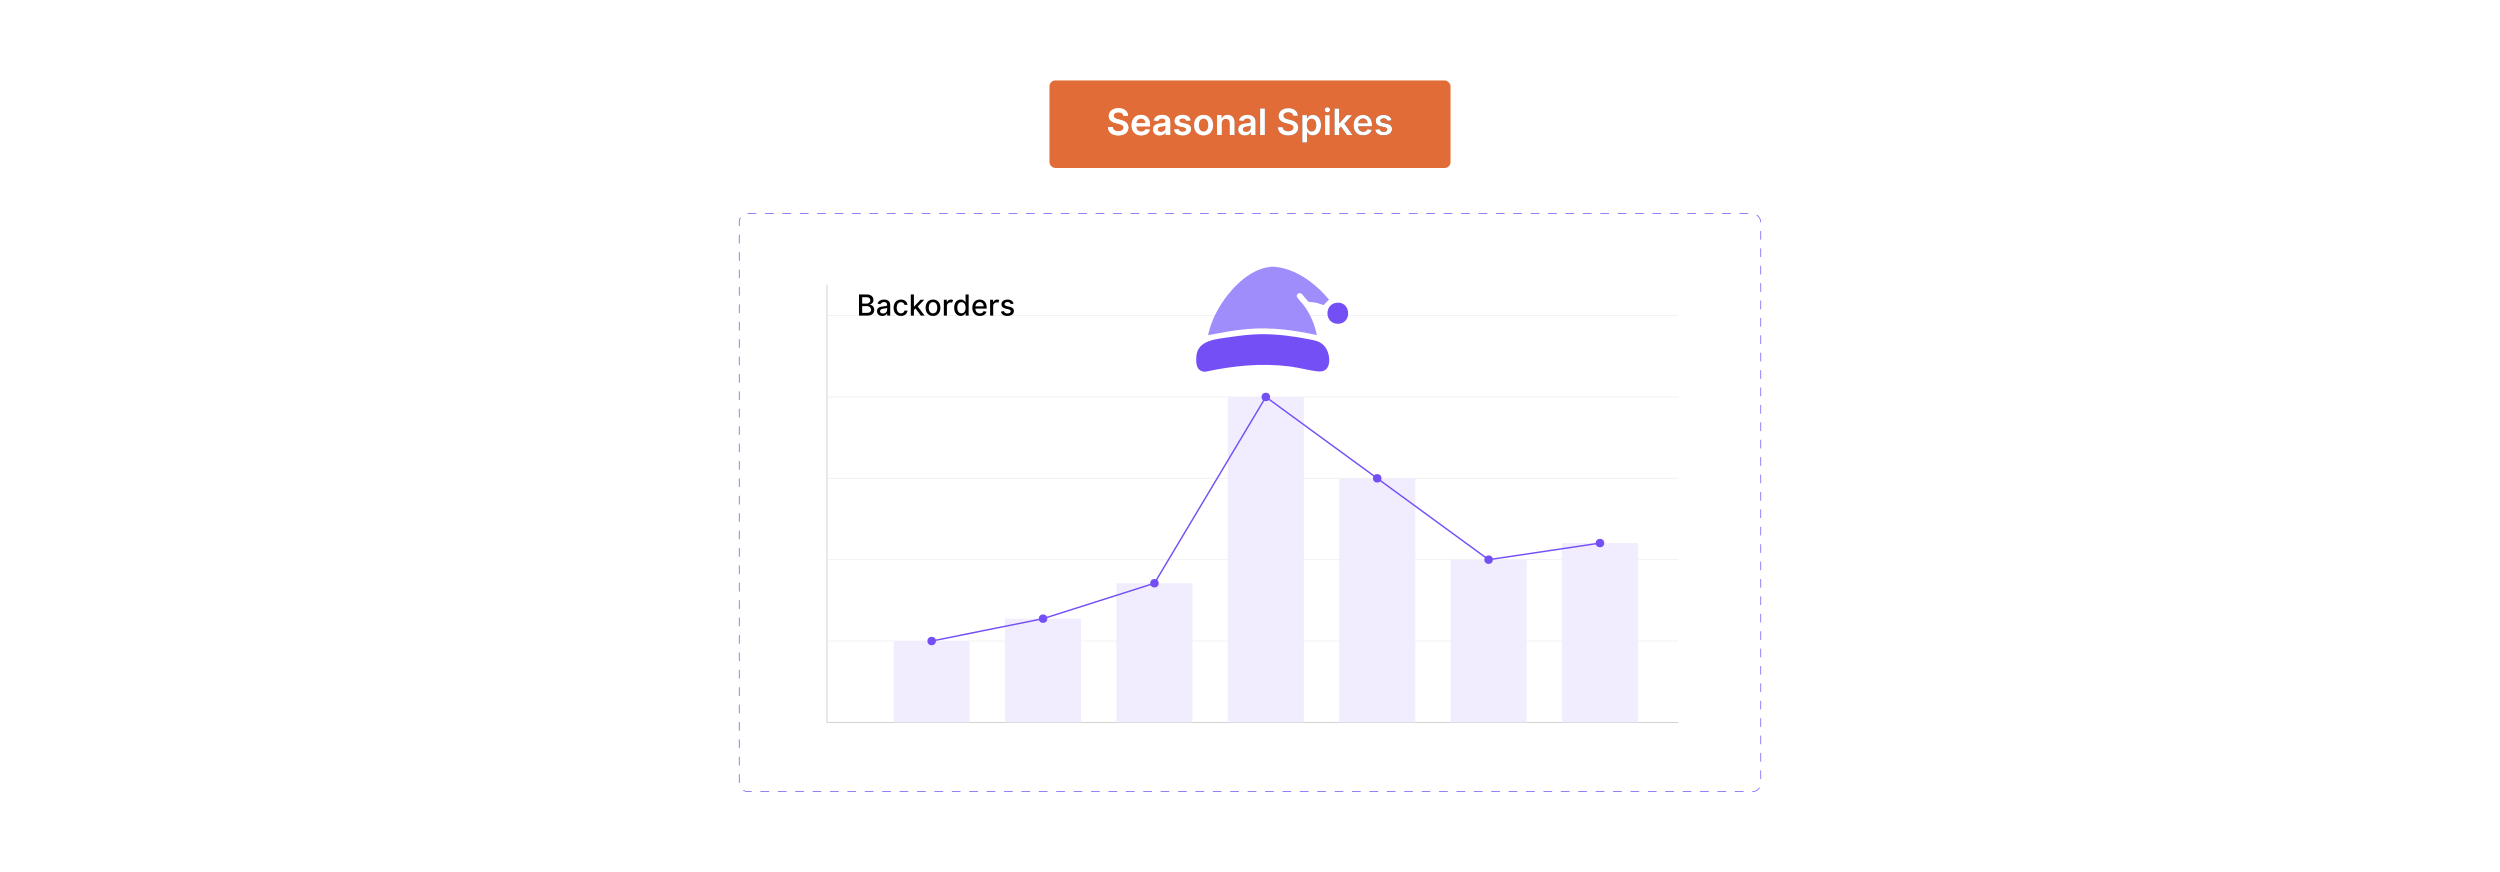 <?xml version="1.0" encoding="UTF-8"?>
<svg id="Layer_1" data-name="Layer 1" xmlns="http://www.w3.org/2000/svg" xmlns:xlink="http://www.w3.org/1999/xlink" viewBox="0 0 860 300">
  <defs>
    <linearGradient id="linear-gradient" x1="381.182" y1="42.944" x2="478.878" y2="42.944" gradientUnits="userSpaceOnUse">
      <stop offset="0" stop-color="#fff"/>
      <stop offset="1" stop-color="#000"/>
    </linearGradient>
  </defs>
  <rect y="0" width="860" height="300" fill="#fff"/>
  <g>
    <g>
      <rect x="254.301" y="73.483" width="351.398" height="198.841" rx="2.881" ry="2.881" fill="#fff"/>
      <rect x="254.301" y="73.483" width="351.398" height="198.841" rx="2.881" ry="2.881" fill="none" stroke="#744ff6" stroke-dasharray="2.993 2.993" stroke-miterlimit="10" stroke-width=".25"/>
    </g>
    <line x1="284.477" y1="97.912" x2="284.477" y2="248.5" fill="#fff" stroke="#c1c1c1" stroke-miterlimit="10" stroke-width=".25"/>
    <line x1="577.345" y1="248.5" x2="284.477" y2="248.5" fill="#fff" stroke="#c1c1c1" stroke-miterlimit="10" stroke-width=".25"/>
    <line x1="577.345" y1="220.515" x2="284.477" y2="220.515" fill="#fff" stroke="#ededed" stroke-miterlimit="10" stroke-width=".25"/>
    <line x1="577.345" y1="192.53" x2="284.477" y2="192.53" fill="#fff" stroke="#ededed" stroke-miterlimit="10" stroke-width=".25"/>
    <line x1="577.345" y1="164.546" x2="284.477" y2="164.546" fill="#fff" stroke="#ededed" stroke-miterlimit="10" stroke-width=".25"/>
    <line x1="577.345" y1="136.561" x2="284.477" y2="136.561" fill="#fff" stroke="#ededed" stroke-miterlimit="10" stroke-width=".25"/>
    <line x1="577.345" y1="108.577" x2="284.477" y2="108.577" fill="#fff" stroke="#ededed" stroke-miterlimit="10" stroke-width=".25"/>
    <rect x="307.399" y="220.515" width="26.187" height="27.985" fill="#f2edfe"/>
    <rect x="345.716" y="212.82" width="26.187" height="35.679" fill="#f2edfe"/>
    <rect x="384.033" y="200.634" width="26.187" height="47.865" fill="#f2edfe"/>
    <rect x="422.35" y="136.561" width="26.187" height="111.938" fill="#f2edfe"/>
    <rect x="460.667" y="164.546" width="26.187" height="83.954" fill="#f2edfe"/>
    <rect x="498.983" y="192.53" width="26.187" height="55.969" fill="#f2edfe"/>
    <rect x="537.3" y="186.821" width="26.187" height="61.678" fill="#f2edfe"/>
    <polyline points="320.493 220.515 358.809 212.82 397.126 200.634 435.443 136.561 473.76 164.546 512.077 192.53 550.394 186.821" fill="none" stroke="#744ff6" stroke-linecap="round" stroke-linejoin="round" stroke-width=".5"/>
    <circle cx="320.493" cy="220.515" r="1.462" fill="#744ff6"/>
    <circle cx="358.809" cy="212.82" r="1.462" fill="#744ff6"/>
    <circle cx="435.443" cy="136.561" r="1.462" fill="#744ff6"/>
    <circle cx="397.126" cy="200.634" r="1.462" fill="#744ff6"/>
    <circle cx="550.394" cy="186.821" r="1.462" fill="#744ff6"/>
    <circle cx="512.077" cy="192.53" r="1.462" fill="#744ff6"/>
    <circle cx="473.76" cy="164.546" r="1.462" fill="#744ff6"/>
    <g>
      <path d="M438.383,91.748c4.561.406,8.794,2.456,12.403,5.167,2.348,1.764,4.509,3.881,6.389,6.133l-1.901,1.914c-.931-.334-1.87-.699-2.849-.875-.793-.143-1.58-.126-2.36-.308l-2.224-2.646c-.701-.633-1.881-.164-1.752.819.066.507,1.754,2.21,2.201,2.789,2.373,3.073,3.937,6.725,4.709,10.534-7.864-1.744-15.88-2.772-23.954-2.085-4.523.385-8.998,1.285-13.456,2.087.373-1.732.925-3.486,1.591-5.132,3.005-7.43,11.123-17.497,19.627-18.289l.184-.107h1.392Z" fill="#a08dfc"/>
      <path d="M433.835,114.961c5.424-.054,11.191.69,16.5,1.76,2.19.441,3.884.663,5.393,2.493,2.065,2.504,2.636,8.951-2.075,8.563-3.068-.253-6.687-1.303-9.892-1.707-9.982-1.259-19.455-.26-29.231,1.825-3.169-.196-3.195-3.102-2.945-5.607.537-5.372,7.195-5.675,11.329-6.298,3.599-.542,7.272-.992,10.92-1.028Z" fill="#744ff6"/>
      <path d="M459.583,104.177c5.448-.858,5.726,7.906-.018,7.148-3.838-.506-3.949-6.523.018-7.148Z" fill="#744ff6"/>
    </g>
    <g>
      <path d="M295.493,101.296h2.667c1.55,0,2.297.835,2.297,1.912,0,.91-.558,1.365-1.227,1.536v.071c.722.039,1.511.676,1.511,1.803,0,1.116-.764,1.959-2.457,1.959h-2.791v-7.281ZM298.063,104.445c.739,0,1.315-.447,1.315-1.151,0-.605-.416-1.063-1.287-1.063h-1.5v2.215h1.472ZM298.177,107.635c1.056,0,1.472-.459,1.472-1.07,0-.693-.551-1.262-1.433-1.262h-1.625v2.332h1.586Z"/>
      <path d="M301.692,107.034c0-1.241,1.06-1.512,2.094-1.632.981-.114,1.379-.107,1.379-.494v-.025c0-.618-.352-.978-1.038-.978-.715,0-1.113.373-1.269.761l-1-.228c.356-.995,1.266-1.394,2.254-1.394.867,0,2.119.316,2.119,1.905v3.627h-1.038v-.747h-.043c-.203.409-.711.868-1.614.868-1.038,0-1.845-.591-1.845-1.664ZM305.169,106.607v-.704c-.153.153-.97.245-1.315.292-.615.081-1.12.284-1.12.853,0,.526.434.797,1.035.797.885,0,1.4-.591,1.4-1.237Z"/>
      <path d="M307.396,105.871c0-1.667.996-2.826,2.535-2.826,1.241,0,2.14.732,2.254,1.835h-1.035c-.114-.513-.526-.94-1.202-.94-.889,0-1.479.736-1.479,1.906,0,1.19.58,1.941,1.479,1.941.608,0,1.066-.349,1.202-.94h1.035c-.117,1.063-.953,1.839-2.244,1.839-1.585,0-2.545-1.17-2.545-2.816Z"/>
      <path d="M313.32,101.296h1.063v4.131h.092l2.176-2.311h1.273l-2.211,2.343,2.361,3.118h-1.305l-1.855-2.468-.53.53v1.938h-1.063v-7.281Z"/>
      <path d="M318.412,105.871c0-1.699,1.006-2.826,2.545-2.826s2.546,1.127,2.546,2.826c0,1.69-1.006,2.816-2.546,2.816s-2.545-1.127-2.545-2.816ZM322.429,105.868c0-1.046-.469-1.935-1.468-1.935-1.006,0-1.476.889-1.476,1.935,0,1.049.469,1.927,1.476,1.927.999,0,1.468-.878,1.468-1.927Z"/>
      <path d="M324.68,103.116h1.027v.867h.057c.199-.587.74-.949,1.387-.949.299,0,.533.078.715.199l-.341.889c-.128-.064-.288-.106-.495-.106-.736,0-1.287.516-1.287,1.227v3.335h-1.063v-5.461Z"/>
      <path d="M328.227,105.857c0-1.77.97-2.812,2.29-2.812,1.017,0,1.379.618,1.571.956h.064v-2.705h1.063v7.281h-1.038v-.85h-.089c-.192.348-.583.956-1.579.956-1.326,0-2.282-1.06-2.282-2.826ZM332.17,105.847c0-1.142-.498-1.898-1.426-1.898-.96,0-1.443.814-1.443,1.898,0,1.095.494,1.931,1.443,1.931.917,0,1.426-.782,1.426-1.931Z"/>
      <path d="M334.477,105.882c0-1.678,1.002-2.837,2.524-2.837,1.237,0,2.417.771,2.417,2.745v.376h-3.882c.028,1.053.64,1.643,1.55,1.643.604,0,1.066-.263,1.258-.778l1.006.182c-.242.889-1.085,1.476-2.275,1.476-1.611,0-2.599-1.109-2.599-2.806ZM338.377,105.37c-.004-.836-.544-1.447-1.369-1.447-.864,0-1.425.672-1.468,1.447h2.837Z"/>
      <path d="M340.596,103.116h1.027v.867h.057c.199-.587.74-.949,1.387-.949.299,0,.533.078.715.199l-.341.889c-.128-.064-.288-.106-.495-.106-.736,0-1.287.516-1.287,1.227v3.335h-1.063v-5.461Z"/>
      <path d="M347.709,104.62c-.124-.366-.43-.732-1.091-.732-.605,0-1.06.299-1.056.718-.003.37.256.572.857.715l.868.199c1.002.231,1.493.707,1.493,1.478,0,.988-.914,1.69-2.233,1.69-1.227,0-2.03-.544-2.208-1.512l1.028-.156c.128.537.537.81,1.173.81.697,0,1.148-.33,1.148-.754,0-.341-.245-.575-.771-.693l-.924-.202c-1.024-.228-1.493-.743-1.493-1.519,0-.967.875-1.617,2.108-1.617,1.18,0,1.845.555,2.065,1.404l-.963.171Z"/>
    </g>
    <g>
      <rect x="361.017" y="27.676" width="137.967" height="30.111" rx="2.022" ry="2.022" fill="#e16c37"/>
      <g>
        <g>
          <path d="M384.738,38.608c-1.03,0-1.643.501-1.647,1.185-.009.759.799,1.075,1.545,1.252l.853.213c1.368.324,2.668,1.044,2.673,2.62-.004,1.603-1.27,2.691-3.45,2.691-2.118,0-3.464-1.017-3.53-2.824h1.621c.067.955.866,1.417,1.896,1.417,1.075,0,1.812-.519,1.816-1.296-.005-.706-.653-1.013-1.634-1.261l-1.035-.266c-1.496-.387-2.424-1.137-2.424-2.442-.004-1.607,1.43-2.682,3.339-2.682,1.935,0,3.246,1.088,3.277,2.624h-1.585c-.084-.773-.732-1.23-1.714-1.23Z" fill="url(#linear-gradient)"/>
          <path d="M389.274,43.062c0-2.105,1.274-3.539,3.228-3.539,1.679,0,3.117,1.052,3.117,3.446v.493h-4.751c.013,1.168.702,1.852,1.741,1.852.692,0,1.226-.302,1.443-.879l1.501.169c-.284,1.185-1.377,1.963-2.966,1.963-2.056,0-3.312-1.363-3.312-3.503ZM394.079,42.378c-.009-.928-.631-1.603-1.554-1.603-.959,0-1.603.732-1.652,1.603h3.206Z" fill="url(#linear-gradient)"/>
          <path d="M396.668,44.519c0-1.537,1.265-1.932,2.588-2.074,1.204-.129,1.688-.151,1.688-.613v-.027c0-.67-.409-1.052-1.154-1.052-.786,0-1.239.4-1.399.866l-1.501-.213c.355-1.243,1.456-1.883,2.891-1.883,1.301,0,2.771.542,2.771,2.345v4.564h-1.545v-.937h-.053c-.293.573-.933,1.075-2.002,1.075-1.301,0-2.282-.71-2.282-2.051ZM400.949,43.985v-.804c-.208.169-1.052.275-1.474.333-.719.102-1.257.36-1.257.977,0,.59.48.897,1.15.897.968,0,1.581-.644,1.581-1.403Z" fill="url(#linear-gradient)"/>
          <path d="M408.107,41.574c-.124-.448-.515-.853-1.256-.853-.67,0-1.181.32-1.177.782-.004.395.271.635.963.79l1.164.248c1.288.28,1.914.875,1.918,1.847-.004,1.292-1.208,2.176-2.913,2.176-1.674,0-2.727-.742-2.926-1.994l1.567-.151c.138.612.617.932,1.355.932.764,0,1.27-.351,1.27-.817,0-.386-.293-.64-.919-.777l-1.163-.245c-1.31-.271-1.923-.928-1.919-1.922-.004-1.261,1.115-2.069,2.757-2.069,1.599,0,2.522.737,2.744,1.892l-1.465.16Z" fill="url(#linear-gradient)"/>
          <path d="M410.763,43.049c0-2.114,1.27-3.526,3.268-3.526s3.268,1.412,3.268,3.526c0,2.109-1.27,3.517-3.268,3.517s-3.268-1.408-3.268-3.517ZM415.67,43.044c0-1.248-.542-2.247-1.63-2.247-1.105,0-1.647.999-1.647,2.247s.541,2.234,1.647,2.234c1.088,0,1.63-.986,1.63-2.234Z" fill="url(#linear-gradient)"/>
          <path d="M420.276,46.432h-1.607v-6.82h1.537v1.159h.08c.31-.759,1.012-1.248,2.033-1.248,1.408,0,2.34.933,2.336,2.566v4.343h-1.607v-4.094c0-.911-.498-1.456-1.328-1.456-.848,0-1.443.568-1.443,1.554v3.996Z" fill="url(#linear-gradient)"/>
          <path d="M425.983,44.519c0-1.537,1.265-1.932,2.588-2.074,1.204-.129,1.688-.151,1.688-.613v-.027c0-.67-.409-1.052-1.154-1.052-.786,0-1.239.4-1.399.866l-1.501-.213c.355-1.243,1.456-1.883,2.891-1.883,1.301,0,2.771.542,2.771,2.345v4.564h-1.545v-.937h-.053c-.293.573-.933,1.075-2.002,1.075-1.301,0-2.282-.71-2.282-2.051ZM430.264,43.985v-.804c-.208.169-1.052.275-1.474.333-.719.102-1.257.36-1.257.977,0,.59.48.897,1.15.897.968,0,1.581-.644,1.581-1.403Z" fill="url(#linear-gradient)"/>
          <path d="M435.104,46.432h-1.607v-9.094h1.607v9.094Z" fill="url(#linear-gradient)"/>
          <path d="M443.168,38.608c-1.03,0-1.643.501-1.647,1.185-.009.759.8,1.075,1.545,1.252l.853.213c1.368.324,2.669,1.044,2.674,2.62-.005,1.603-1.27,2.691-3.45,2.691-2.118,0-3.464-1.017-3.53-2.824h1.621c.066.955.865,1.417,1.895,1.417,1.074,0,1.812-.519,1.816-1.296-.005-.706-.653-1.013-1.634-1.261l-1.035-.266c-1.496-.387-2.424-1.137-2.424-2.442-.005-1.607,1.43-2.682,3.339-2.682,1.935,0,3.246,1.088,3.276,2.624h-1.585c-.084-.773-.732-1.23-1.714-1.23Z" fill="url(#linear-gradient)"/>
          <path d="M447.997,39.612h1.58v1.128h.094c.244-.493.746-1.217,1.949-1.217,1.576,0,2.815,1.234,2.815,3.508,0,2.247-1.204,3.522-2.811,3.522-1.173,0-1.701-.697-1.954-1.195h-.066v3.632h-1.607v-9.378ZM451.176,45.233c1.062,0,1.621-.933,1.621-2.211,0-1.27-.551-2.18-1.621-2.18-1.034,0-1.603.857-1.603,2.18s.577,2.211,1.603,2.211Z" fill="url(#linear-gradient)"/>
          <path d="M455.693,37.773c0-.484.418-.875.933-.875.511,0,.929.391.929.875,0,.479-.418.871-.929.871-.515,0-.933-.391-.933-.871ZM455.818,39.612h1.607v6.82h-1.607v-6.82Z" fill="url(#linear-gradient)"/>
          <path d="M459.082,37.338h1.607v5.013h.11l2.451-2.74h1.879l-2.643,2.944,2.798,3.877h-1.923l-2.087-2.917-.586.626v2.291h-1.607v-9.094Z" fill="url(#linear-gradient)"/>
          <path d="M465.627,43.062c0-2.105,1.274-3.539,3.228-3.539,1.679,0,3.117,1.052,3.117,3.446v.493h-4.751c.014,1.168.701,1.852,1.74,1.852.693,0,1.226-.302,1.443-.879l1.501.169c-.284,1.185-1.377,1.963-2.966,1.963-2.057,0-3.312-1.363-3.312-3.503ZM470.431,42.378c-.009-.928-.63-1.603-1.554-1.603-.959,0-1.603.732-1.652,1.603h3.206Z" fill="url(#linear-gradient)"/>
          <path d="M477.266,41.574c-.124-.448-.515-.853-1.257-.853-.67,0-1.181.32-1.177.782-.004.395.272.635.964.79l1.163.248c1.288.28,1.914.875,1.919,1.847-.005,1.292-1.208,2.176-2.913,2.176-1.674,0-2.727-.742-2.926-1.994l1.567-.151c.138.612.617.932,1.353.932.764,0,1.27-.351,1.27-.817,0-.386-.293-.64-.919-.777l-1.164-.245c-1.31-.271-1.923-.928-1.918-1.922-.005-1.261,1.114-2.069,2.758-2.069,1.599,0,2.522.737,2.744,1.892l-1.466.16Z" fill="url(#linear-gradient)"/>
        </g>
        <g>
          <path d="M384.738,38.608c-1.03,0-1.643.501-1.647,1.185-.009.759.799,1.075,1.545,1.252l.853.213c1.368.324,2.668,1.044,2.673,2.62-.004,1.603-1.27,2.691-3.45,2.691-2.118,0-3.464-1.017-3.53-2.824h1.621c.067.955.866,1.417,1.896,1.417,1.075,0,1.812-.519,1.816-1.296-.005-.706-.653-1.013-1.634-1.261l-1.035-.266c-1.496-.387-2.424-1.137-2.424-2.442-.004-1.607,1.43-2.682,3.339-2.682,1.935,0,3.246,1.088,3.277,2.624h-1.585c-.084-.773-.732-1.23-1.714-1.23Z" fill="#fff"/>
          <path d="M389.274,43.062c0-2.105,1.274-3.539,3.228-3.539,1.679,0,3.117,1.052,3.117,3.446v.493h-4.751c.013,1.168.702,1.852,1.741,1.852.692,0,1.226-.302,1.443-.879l1.501.169c-.284,1.185-1.377,1.963-2.966,1.963-2.056,0-3.312-1.363-3.312-3.503ZM394.079,42.378c-.009-.928-.631-1.603-1.554-1.603-.959,0-1.603.732-1.652,1.603h3.206Z" fill="#fff"/>
          <path d="M396.668,44.519c0-1.537,1.265-1.932,2.588-2.074,1.204-.129,1.688-.151,1.688-.613v-.027c0-.67-.409-1.052-1.154-1.052-.786,0-1.239.4-1.399.866l-1.501-.213c.355-1.243,1.456-1.883,2.891-1.883,1.301,0,2.771.542,2.771,2.345v4.564h-1.545v-.937h-.053c-.293.573-.933,1.075-2.002,1.075-1.301,0-2.282-.71-2.282-2.051ZM400.949,43.985v-.804c-.208.169-1.052.275-1.474.333-.719.102-1.257.36-1.257.977,0,.59.48.897,1.15.897.968,0,1.581-.644,1.581-1.403Z" fill="#fff"/>
          <path d="M408.107,41.574c-.124-.448-.515-.853-1.256-.853-.67,0-1.181.32-1.177.782-.004.395.271.635.963.79l1.164.248c1.288.28,1.914.875,1.918,1.847-.004,1.292-1.208,2.176-2.913,2.176-1.674,0-2.727-.742-2.926-1.994l1.567-.151c.138.612.617.932,1.355.932.764,0,1.27-.351,1.27-.817,0-.386-.293-.64-.919-.777l-1.163-.245c-1.31-.271-1.923-.928-1.919-1.922-.004-1.261,1.115-2.069,2.757-2.069,1.599,0,2.522.737,2.744,1.892l-1.465.16Z" fill="#fff"/>
          <path d="M410.763,43.049c0-2.114,1.27-3.526,3.268-3.526s3.268,1.412,3.268,3.526c0,2.109-1.27,3.517-3.268,3.517s-3.268-1.408-3.268-3.517ZM415.67,43.044c0-1.248-.542-2.247-1.63-2.247-1.105,0-1.647.999-1.647,2.247s.541,2.234,1.647,2.234c1.088,0,1.63-.986,1.63-2.234Z" fill="#fff"/>
          <path d="M420.276,46.432h-1.607v-6.82h1.537v1.159h.08c.31-.759,1.012-1.248,2.033-1.248,1.408,0,2.34.933,2.336,2.566v4.343h-1.607v-4.094c0-.911-.498-1.456-1.328-1.456-.848,0-1.443.568-1.443,1.554v3.996Z" fill="#fff"/>
          <path d="M425.983,44.519c0-1.537,1.265-1.932,2.588-2.074,1.204-.129,1.688-.151,1.688-.613v-.027c0-.67-.409-1.052-1.154-1.052-.786,0-1.239.4-1.399.866l-1.501-.213c.355-1.243,1.456-1.883,2.891-1.883,1.301,0,2.771.542,2.771,2.345v4.564h-1.545v-.937h-.053c-.293.573-.933,1.075-2.002,1.075-1.301,0-2.282-.71-2.282-2.051ZM430.264,43.985v-.804c-.208.169-1.052.275-1.474.333-.719.102-1.257.36-1.257.977,0,.59.48.897,1.15.897.968,0,1.581-.644,1.581-1.403Z" fill="#fff"/>
          <path d="M435.104,46.432h-1.607v-9.094h1.607v9.094Z" fill="#fff"/>
          <path d="M443.168,38.608c-1.03,0-1.643.501-1.647,1.185-.009.759.8,1.075,1.545,1.252l.853.213c1.368.324,2.669,1.044,2.674,2.62-.005,1.603-1.27,2.691-3.45,2.691-2.118,0-3.464-1.017-3.53-2.824h1.621c.066.955.865,1.417,1.895,1.417,1.074,0,1.812-.519,1.816-1.296-.005-.706-.653-1.013-1.634-1.261l-1.035-.266c-1.496-.387-2.424-1.137-2.424-2.442-.005-1.607,1.43-2.682,3.339-2.682,1.935,0,3.246,1.088,3.276,2.624h-1.585c-.084-.773-.732-1.23-1.714-1.23Z" fill="#fff"/>
          <path d="M447.997,39.612h1.58v1.128h.094c.244-.493.746-1.217,1.949-1.217,1.576,0,2.815,1.234,2.815,3.508,0,2.247-1.204,3.522-2.811,3.522-1.173,0-1.701-.697-1.954-1.195h-.066v3.632h-1.607v-9.378ZM451.176,45.233c1.062,0,1.621-.933,1.621-2.211,0-1.27-.551-2.18-1.621-2.18-1.034,0-1.603.857-1.603,2.18s.577,2.211,1.603,2.211Z" fill="#fff"/>
          <path d="M455.693,37.773c0-.484.418-.875.933-.875.511,0,.929.391.929.875,0,.479-.418.871-.929.871-.515,0-.933-.391-.933-.871ZM455.818,39.612h1.607v6.82h-1.607v-6.82Z" fill="#fff"/>
          <path d="M459.082,37.338h1.607v5.013h.11l2.451-2.74h1.879l-2.643,2.944,2.798,3.877h-1.923l-2.087-2.917-.586.626v2.291h-1.607v-9.094Z" fill="#fff"/>
          <path d="M465.627,43.062c0-2.105,1.274-3.539,3.228-3.539,1.679,0,3.117,1.052,3.117,3.446v.493h-4.751c.014,1.168.701,1.852,1.74,1.852.693,0,1.226-.302,1.443-.879l1.501.169c-.284,1.185-1.377,1.963-2.966,1.963-2.057,0-3.312-1.363-3.312-3.503ZM470.431,42.378c-.009-.928-.63-1.603-1.554-1.603-.959,0-1.603.732-1.652,1.603h3.206Z" fill="#fff"/>
          <path d="M477.266,41.574c-.124-.448-.515-.853-1.257-.853-.67,0-1.181.32-1.177.782-.004.395.272.635.964.79l1.163.248c1.288.28,1.914.875,1.919,1.847-.005,1.292-1.208,2.176-2.913,2.176-1.674,0-2.727-.742-2.926-1.994l1.567-.151c.138.612.617.932,1.353.932.764,0,1.27-.351,1.27-.817,0-.386-.293-.64-.919-.777l-1.164-.245c-1.31-.271-1.923-.928-1.918-1.922-.005-1.261,1.114-2.069,2.758-2.069,1.599,0,2.522.737,2.744,1.892l-1.466.16Z" fill="#fff"/>
        </g>
      </g>
    </g>
  </g>
</svg>